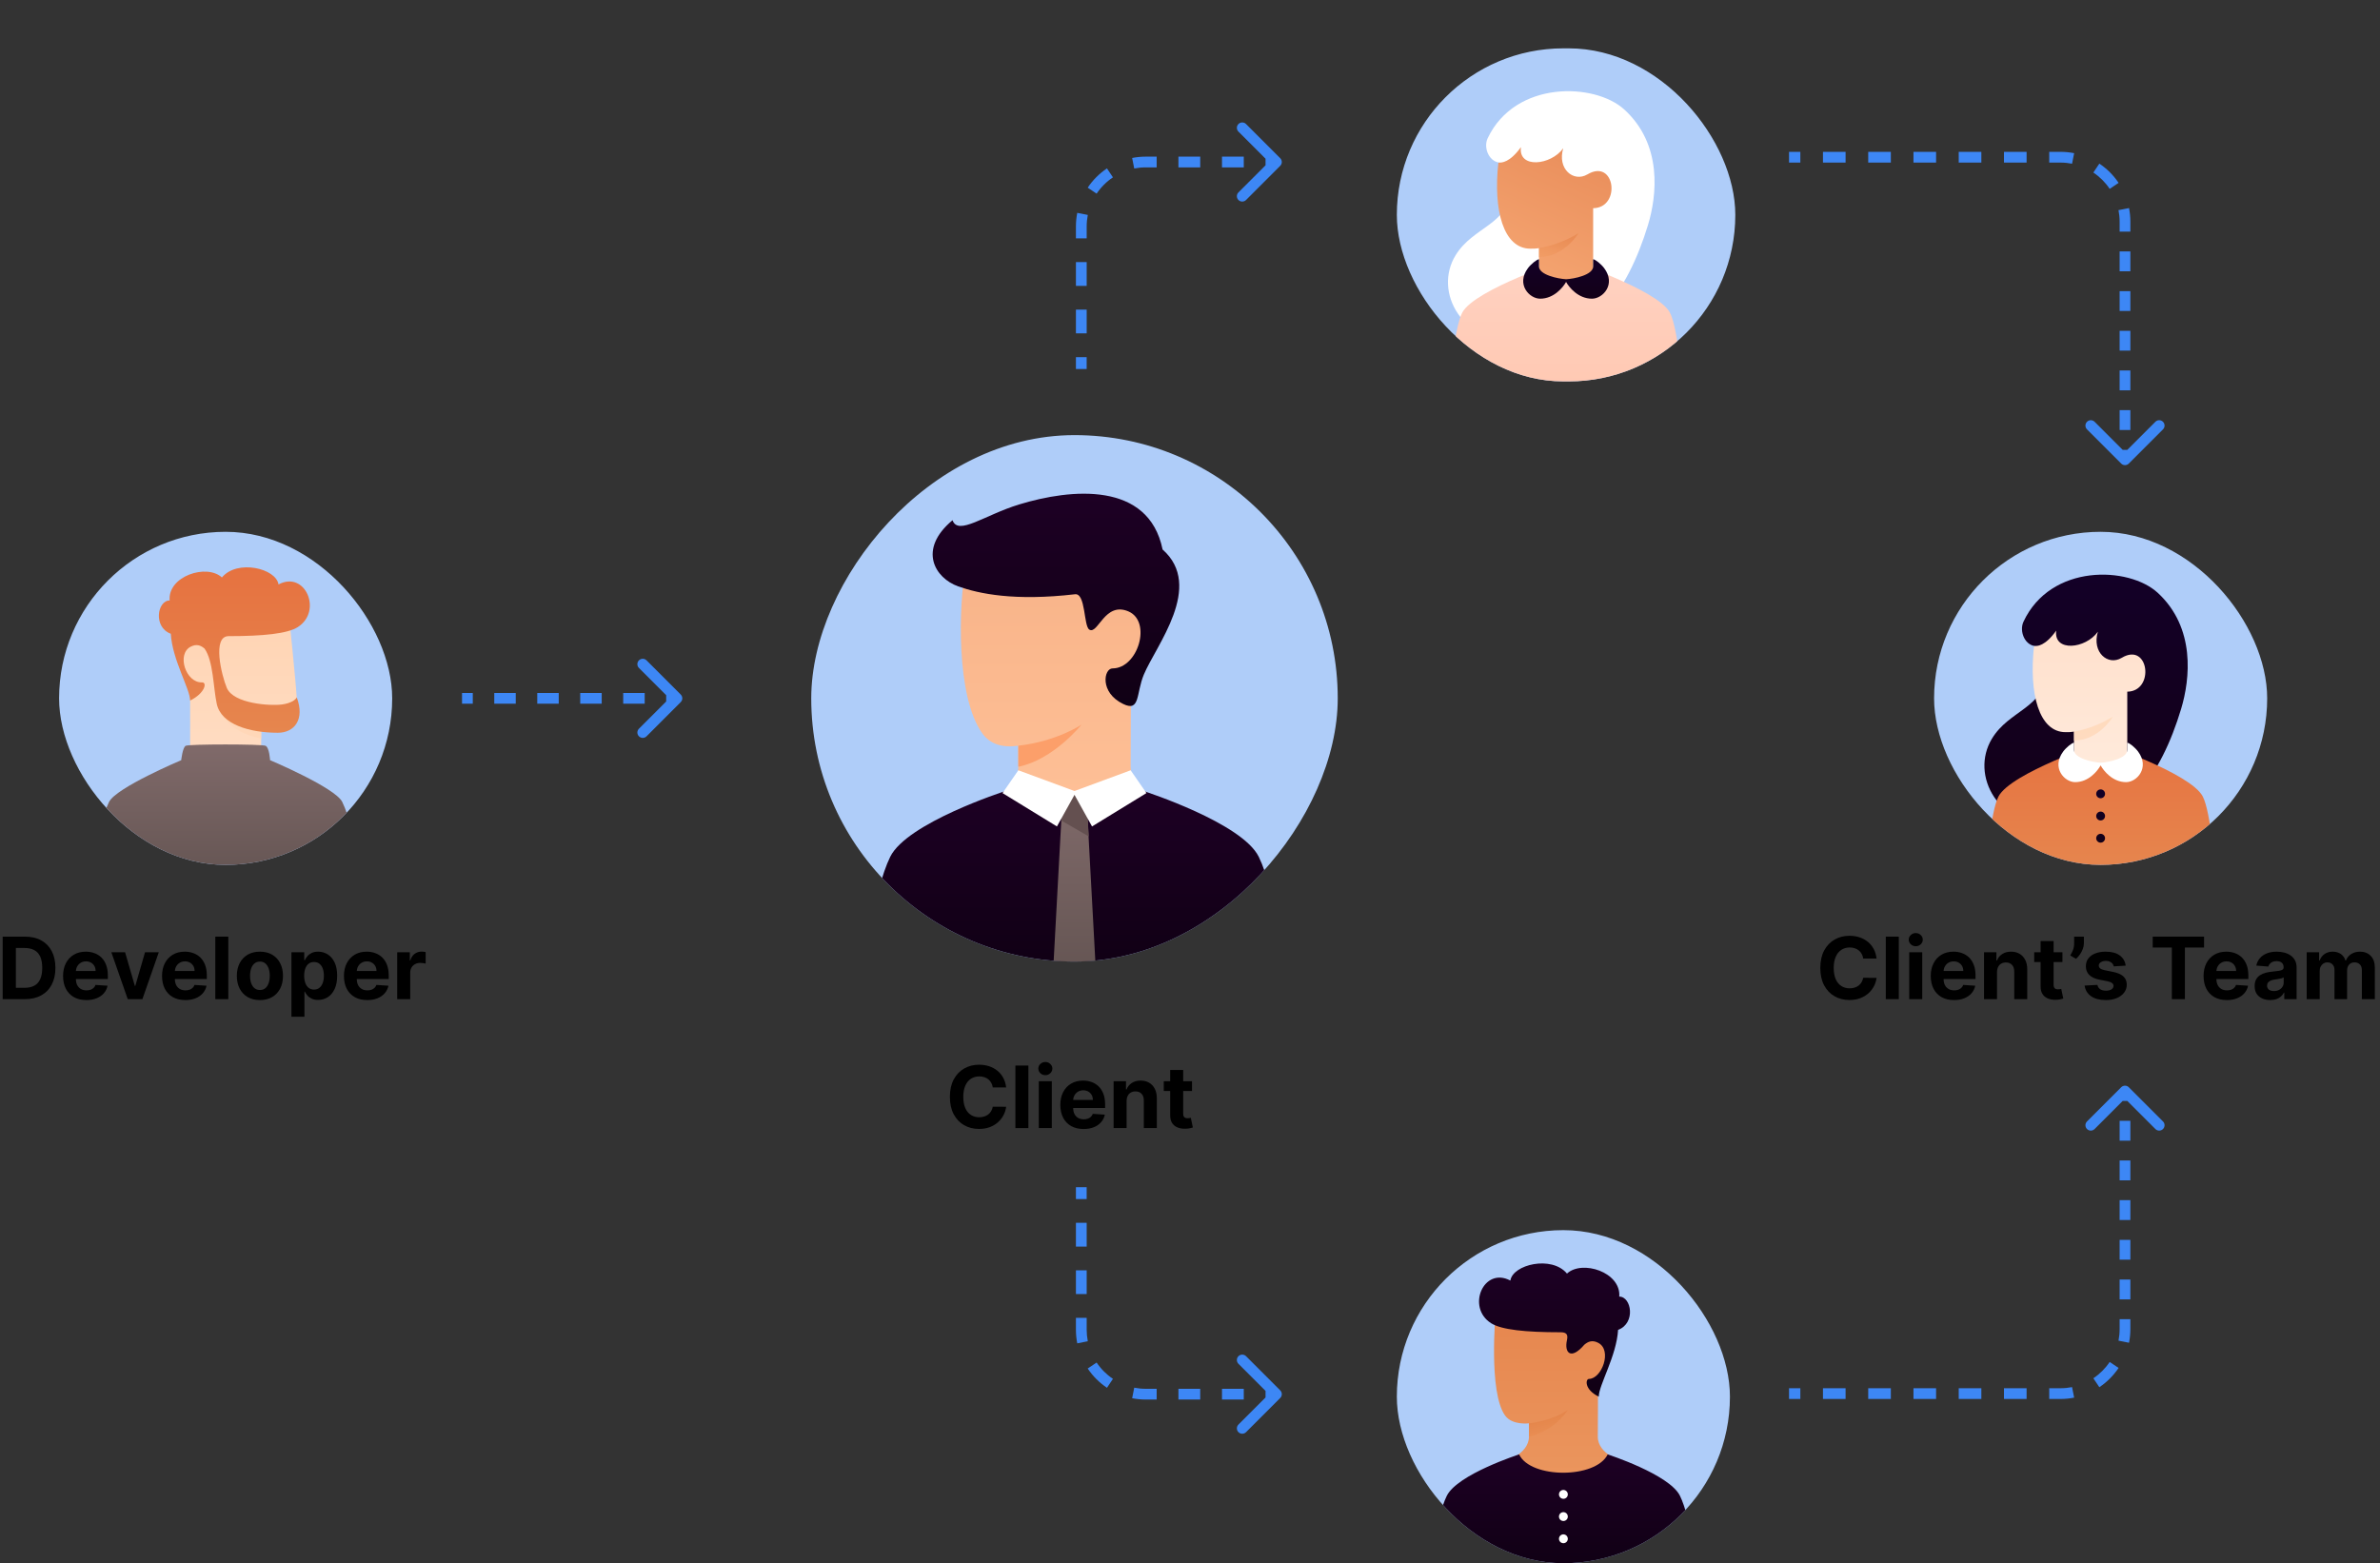 <svg width="443" height="291" viewBox="0 0 443 291" fill="none" xmlns="http://www.w3.org/2000/svg">
<rect x="0" y="0" width="443" height="291" fill="#333333" stroke="none"/>
<path d="M221.875 201.271V203.089H216.619V201.271H221.875ZM217.812 199.18H220.233V207.316C220.233 207.54 220.267 207.714 220.335 207.839C220.403 207.96 220.498 208.045 220.619 208.094C220.744 208.144 220.888 208.168 221.051 208.168C221.165 208.168 221.278 208.159 221.392 208.14C221.506 208.117 221.593 208.1 221.653 208.089L222.034 209.89C221.913 209.928 221.742 209.971 221.523 210.021C221.303 210.074 221.036 210.106 220.721 210.117C220.138 210.14 219.627 210.062 219.187 209.884C218.752 209.706 218.413 209.43 218.17 209.055C217.928 208.68 217.809 208.206 217.812 207.634V199.18Z" fill="black"/>
<path d="M209.7 204.954V209.999H207.279V201.272H209.586V202.812H209.688C209.882 202.304 210.205 201.903 210.66 201.607C211.115 201.308 211.666 201.158 212.313 201.158C212.919 201.158 213.448 201.291 213.899 201.556C214.349 201.821 214.7 202.2 214.95 202.692C215.2 203.181 215.325 203.764 215.325 204.442V209.999H212.904V204.874C212.908 204.34 212.772 203.923 212.495 203.624C212.219 203.321 211.838 203.17 211.353 203.17C211.027 203.17 210.74 203.24 210.49 203.38C210.243 203.52 210.05 203.724 209.91 203.993C209.774 204.259 209.704 204.579 209.7 204.954Z" fill="black"/>
<path d="M201.694 210.17C200.796 210.17 200.023 209.988 199.376 209.624C198.732 209.257 198.235 208.738 197.887 208.067C197.539 207.393 197.364 206.596 197.364 205.675C197.364 204.778 197.539 203.99 197.887 203.312C198.235 202.634 198.726 202.105 199.359 201.726C199.995 201.348 200.741 201.158 201.597 201.158C202.173 201.158 202.709 201.251 203.205 201.437C203.705 201.618 204.141 201.893 204.512 202.26C204.887 202.628 205.179 203.09 205.387 203.647C205.595 204.2 205.699 204.848 205.699 205.59V206.255H198.33V204.755H203.421C203.421 204.406 203.345 204.098 203.194 203.829C203.042 203.56 202.832 203.349 202.563 203.198C202.298 203.043 201.989 202.965 201.637 202.965C201.27 202.965 200.944 203.05 200.66 203.221C200.379 203.387 200.16 203.613 200.001 203.897C199.842 204.177 199.76 204.49 199.756 204.834V206.26C199.756 206.692 199.836 207.065 199.995 207.38C200.158 207.694 200.387 207.937 200.682 208.107C200.978 208.278 201.328 208.363 201.734 208.363C202.003 208.363 202.249 208.325 202.472 208.249C202.696 208.173 202.887 208.06 203.046 207.908C203.205 207.757 203.326 207.571 203.41 207.351L205.648 207.499C205.535 208.037 205.302 208.507 204.949 208.908C204.601 209.306 204.15 209.617 203.597 209.84C203.048 210.06 202.414 210.17 201.694 210.17Z" fill="black"/>
<path d="M193.358 209.998V201.271H195.778V209.998H193.358ZM194.573 200.146C194.214 200.146 193.905 200.027 193.647 199.788C193.393 199.546 193.267 199.256 193.267 198.919C193.267 198.586 193.393 198.3 193.647 198.061C193.905 197.818 194.214 197.697 194.573 197.697C194.933 197.697 195.24 197.818 195.494 198.061C195.751 198.3 195.88 198.586 195.88 198.919C195.88 199.256 195.751 199.546 195.494 199.788C195.24 200.027 194.933 200.146 194.573 200.146Z" fill="black"/>
<path d="M191.419 198.361V209.998H188.998V198.361H191.419Z" fill="black"/>
<path d="M187.279 202.436H184.791C184.745 202.114 184.652 201.828 184.512 201.578C184.372 201.324 184.192 201.108 183.972 200.93C183.753 200.752 183.499 200.616 183.211 200.521C182.927 200.427 182.618 200.379 182.285 200.379C181.683 200.379 181.158 200.529 180.711 200.828C180.264 201.124 179.917 201.555 179.671 202.124C179.425 202.688 179.302 203.374 179.302 204.18C179.302 205.01 179.425 205.707 179.671 206.271C179.921 206.836 180.27 207.262 180.717 207.55C181.164 207.838 181.681 207.982 182.268 207.982C182.597 207.982 182.902 207.938 183.183 207.851C183.467 207.764 183.719 207.637 183.938 207.47C184.158 207.3 184.34 207.093 184.484 206.851C184.631 206.608 184.734 206.332 184.791 206.021L187.279 206.033C187.215 206.567 187.054 207.082 186.796 207.578C186.542 208.071 186.2 208.512 185.768 208.902C185.34 209.288 184.828 209.595 184.234 209.822C183.643 210.046 182.974 210.158 182.228 210.158C181.19 210.158 180.262 209.923 179.444 209.453C178.63 208.983 177.986 208.304 177.512 207.413C177.042 206.523 176.808 205.446 176.808 204.18C176.808 202.911 177.046 201.832 177.524 200.942C178.001 200.052 178.649 199.374 179.467 198.908C180.285 198.438 181.205 198.203 182.228 198.203C182.902 198.203 183.527 198.298 184.103 198.487C184.683 198.677 185.196 198.953 185.643 199.317C186.09 199.677 186.453 200.118 186.734 200.641C187.018 201.163 187.2 201.762 187.279 202.436Z" fill="black"/>
<g clip-path="url(#clip0_5045_25556)">
<rect width="98" height="98" rx="49" transform="matrix(-1 0 0 1 249 81)" fill="#AFCDF9"/>
<path d="M182.033 149.529C188.022 153.884 194.011 157.369 200 157.369C205.988 157.369 211.977 153.884 217.966 149.529C213.03 148.026 210.525 145.783 210.453 142.8C210.453 142.268 210.457 141.512 210.46 140.094C210.46 139.869 210.461 139.639 210.462 139.403C210.472 135.6 210.488 130.583 210.51 125.487C215.192 119.418 213.472 112.304 212.005 112.481C210.207 112.7 194.624 97.912 191.635 97.154C188.646 96.396 181.053 98.844 179.746 105.663C178.44 112.482 177.893 129.671 182.85 136.533C184.26 138.486 186.481 139.249 189.514 138.824C189.518 140.252 189.526 141.053 189.546 142.669C189.507 145.788 187.003 148.028 182.033 149.529Z" fill="url(#paint0_linear_5045_25556)"/>
<path d="M189.546 138.82C196.733 138.004 201.306 134.9 201.306 134.9C201.306 134.9 196.079 141.434 189.546 142.74V138.82Z" fill="#FC9F6A"/>
<path d="M212.903 125.59C215.154 120.177 224.173 109.153 216.398 102.293C213.785 89.553 199.346 90.963 189.71 93.903C183.233 95.879 178.342 99.783 177.296 96.843C170.763 102.293 174.035 107.623 178.342 109.153C182.251 110.541 188.86 111.929 200.1 110.623C202.107 110.389 201.687 116.538 202.76 117.203C204.369 118.2 205.618 111.929 210.031 113.812C214.444 115.695 211.825 124.426 207.088 124.426C205.455 124.426 204.638 128.916 209.048 131.04C212.25 132.613 211.441 129.107 212.903 125.59Z" fill="url(#paint1_linear_5045_25556)"/>
<path d="M234.3 159.5C237.41 165.823 239.2 180.406 239.2 180.406H160.8C160.8 180.406 162.591 165.821 165.7 159.5C168.809 153.178 186.966 147.315 186.966 147.315C196.999 151.233 203.138 151.233 213.024 147.312C213.024 147.312 231.19 153.176 234.3 159.5Z" fill="url(#paint2_linear_5045_25556)"/>
<path d="M202.287 149.6L203.92 179.653H196.08L197.713 149.6C197.713 149.6 199.238 147.967 200 147.967C200.762 147.967 202.287 149.6 202.287 149.6Z" fill="url(#paint3_linear_5045_25556)"/>
<path d="M202.659 155.706L197.522 152.738L197.714 149.6C198.73 148.511 199.492 147.967 200.001 147.967C200.509 147.967 201.271 148.511 202.287 149.6L202.66 155.706H202.659Z" fill="#645050"/>
<path d="M200 147.963L196.733 153.846L186.606 147.639L189.546 143.393L200 147.254L210.453 143.393L213.393 147.639L203.266 153.846L200 147.963Z" fill="white"/>
</g>
<path fill-rule="evenodd" clip-rule="evenodd" d="M120.343 122.928L126.707 129.292C127.098 129.682 127.098 130.315 126.707 130.706L120.343 137.07C119.953 137.46 119.319 137.46 118.929 137.07C118.538 136.679 118.538 136.046 118.929 135.656L124 130.585V129.413L118.929 124.342C118.538 123.951 118.538 123.318 118.929 122.928C119.319 122.537 119.953 122.537 120.343 122.928ZM88 130.999H86V128.999H88V130.999ZM96 130.999H92V128.999H96V130.999ZM104 130.999H100V128.999H104V130.999ZM112 130.999H108V128.999H112V130.999ZM120 130.999H116V128.999H120V130.999Z" fill="#3D87F5"/>
<path d="M73.935 185.999V177.271H76.281V178.794H76.372C76.531 178.253 76.798 177.843 77.173 177.567C77.548 177.287 77.98 177.146 78.469 177.146C78.59 177.146 78.721 177.154 78.861 177.169C79.001 177.184 79.124 177.205 79.23 177.232V179.379C79.116 179.345 78.959 179.315 78.758 179.289C78.558 179.262 78.374 179.249 78.207 179.249C77.851 179.249 77.533 179.326 77.253 179.482C76.976 179.633 76.757 179.845 76.594 180.118C76.435 180.391 76.355 180.705 76.355 181.061V185.999H73.935Z" fill="black"/>
<path d="M68.35 186.17C67.452 186.17 66.68 185.988 66.032 185.624C65.388 185.257 64.892 184.738 64.543 184.067C64.195 183.393 64.02 182.596 64.02 181.675C64.02 180.778 64.195 179.99 64.543 179.312C64.892 178.634 65.382 178.105 66.015 177.726C66.651 177.348 67.397 177.158 68.254 177.158C68.829 177.158 69.365 177.251 69.861 177.437C70.361 177.618 70.797 177.893 71.168 178.26C71.543 178.628 71.835 179.09 72.043 179.647C72.252 180.2 72.356 180.848 72.356 181.59V182.255H64.986V180.755H70.077C70.077 180.406 70.002 180.098 69.85 179.829C69.698 179.56 69.488 179.349 69.219 179.198C68.954 179.043 68.645 178.965 68.293 178.965C67.926 178.965 67.6 179.05 67.316 179.221C67.036 179.387 66.816 179.613 66.657 179.897C66.498 180.177 66.416 180.49 66.413 180.834V182.26C66.413 182.692 66.492 183.065 66.651 183.38C66.814 183.694 67.043 183.937 67.339 184.107C67.634 184.278 67.984 184.363 68.39 184.363C68.659 184.363 68.905 184.325 69.129 184.249C69.352 184.173 69.543 184.06 69.702 183.908C69.861 183.757 69.983 183.571 70.066 183.351L72.305 183.499C72.191 184.037 71.958 184.507 71.606 184.908C71.257 185.306 70.806 185.617 70.254 185.84C69.704 186.06 69.07 186.17 68.35 186.17Z" fill="black"/>
<path d="M54.247 189.272V177.272H56.633V178.738H56.741C56.847 178.503 57.001 178.264 57.202 178.022C57.406 177.776 57.671 177.571 57.997 177.408C58.327 177.242 58.736 177.158 59.224 177.158C59.861 177.158 60.448 177.325 60.986 177.658C61.524 177.988 61.953 178.486 62.276 179.153C62.597 179.815 62.758 180.647 62.758 181.647C62.758 182.62 62.601 183.442 62.287 184.113C61.976 184.779 61.552 185.285 61.014 185.63C60.48 185.971 59.882 186.141 59.219 186.141C58.749 186.141 58.349 186.064 58.02 185.908C57.694 185.753 57.427 185.558 57.219 185.323C57.01 185.084 56.851 184.844 56.741 184.601H56.667V189.272H54.247ZM56.616 181.635C56.616 182.154 56.688 182.607 56.832 182.993C56.976 183.38 57.185 183.681 57.457 183.897C57.73 184.109 58.062 184.215 58.452 184.215C58.846 184.215 59.179 184.107 59.452 183.891C59.724 183.671 59.931 183.368 60.071 182.982C60.215 182.592 60.287 182.143 60.287 181.635C60.287 181.132 60.217 180.689 60.077 180.306C59.937 179.923 59.73 179.624 59.457 179.408C59.185 179.192 58.849 179.084 58.452 179.084C58.058 179.084 57.724 179.189 57.452 179.397C57.183 179.605 56.976 179.901 56.832 180.283C56.688 180.666 56.616 181.117 56.616 181.635Z" fill="black"/>
<path d="M48.379 186.17C47.496 186.17 46.733 185.982 46.089 185.607C45.449 185.228 44.954 184.702 44.606 184.028C44.257 183.349 44.083 182.564 44.083 181.67C44.083 180.768 44.257 179.98 44.606 179.306C44.954 178.628 45.449 178.101 46.089 177.726C46.733 177.348 47.496 177.158 48.379 177.158C49.261 177.158 50.022 177.348 50.663 177.726C51.306 178.101 51.803 178.628 52.151 179.306C52.5 179.98 52.674 180.768 52.674 181.67C52.674 182.564 52.5 183.349 52.151 184.028C51.803 184.702 51.306 185.228 50.663 185.607C50.022 185.982 49.261 186.17 48.379 186.17ZM48.39 184.295C48.791 184.295 49.127 184.181 49.395 183.954C49.664 183.723 49.867 183.408 50.004 183.01C50.144 182.613 50.214 182.16 50.214 181.653C50.214 181.145 50.144 180.692 50.004 180.295C49.867 179.897 49.664 179.582 49.395 179.351C49.127 179.12 48.791 179.005 48.39 179.005C47.984 179.005 47.644 179.12 47.367 179.351C47.094 179.582 46.888 179.897 46.748 180.295C46.611 180.692 46.543 181.145 46.543 181.653C46.543 182.16 46.611 182.613 46.748 183.01C46.888 183.408 47.094 183.723 47.367 183.954C47.644 184.181 47.984 184.295 48.39 184.295Z" fill="black"/>
<path d="M42.496 174.363V186H40.075V174.363H42.496Z" fill="black"/>
<path d="M34.491 186.17C33.593 186.17 32.82 185.988 32.172 185.624C31.529 185.257 31.032 184.738 30.684 184.067C30.335 183.393 30.161 182.596 30.161 181.675C30.161 180.778 30.335 179.99 30.684 179.312C31.032 178.634 31.523 178.105 32.156 177.726C32.792 177.348 33.538 177.158 34.394 177.158C34.97 177.158 35.506 177.251 36.002 177.437C36.502 177.618 36.938 177.893 37.309 178.26C37.684 178.628 37.975 179.09 38.184 179.647C38.392 180.2 38.496 180.848 38.496 181.59V182.255H31.127V180.755H36.218C36.218 180.406 36.142 180.098 35.991 179.829C35.839 179.56 35.629 179.349 35.36 179.198C35.095 179.043 34.786 178.965 34.434 178.965C34.066 178.965 33.741 179.05 33.457 179.221C33.176 179.387 32.957 179.613 32.797 179.897C32.638 180.177 32.557 180.49 32.553 180.834V182.26C32.553 182.692 32.633 183.065 32.792 183.38C32.955 183.694 33.184 183.937 33.479 184.107C33.775 184.278 34.125 184.363 34.531 184.363C34.799 184.363 35.046 184.325 35.269 184.249C35.493 184.173 35.684 184.06 35.843 183.908C36.002 183.757 36.123 183.571 36.207 183.351L38.445 183.499C38.332 184.037 38.099 184.507 37.746 184.908C37.398 185.306 36.947 185.617 36.394 185.84C35.845 186.06 35.21 186.17 34.491 186.17Z" fill="black"/>
<path d="M29.556 177.271L26.505 185.999H23.778L20.727 177.271H23.283L25.096 183.516H25.187L26.994 177.271H29.556Z" fill="black"/>
<path d="M16.069 186.17C15.171 186.17 14.398 185.988 13.751 185.624C13.107 185.257 12.611 184.738 12.262 184.067C11.914 183.393 11.739 182.596 11.739 181.675C11.739 180.778 11.914 179.99 12.262 179.312C12.611 178.634 13.101 178.105 13.734 177.726C14.37 177.348 15.116 177.158 15.972 177.158C16.548 177.158 17.084 177.251 17.58 177.437C18.08 177.618 18.516 177.893 18.887 178.26C19.262 178.628 19.554 179.09 19.762 179.647C19.97 180.2 20.075 180.848 20.075 181.59V182.255H12.705V180.755H17.796C17.796 180.406 17.72 180.098 17.569 179.829C17.417 179.56 17.207 179.349 16.938 179.198C16.673 179.043 16.364 178.965 16.012 178.965C15.645 178.965 15.319 179.05 15.035 179.221C14.754 179.387 14.535 179.613 14.376 179.897C14.216 180.177 14.135 180.49 14.131 180.834V182.26C14.131 182.692 14.211 183.065 14.37 183.38C14.533 183.694 14.762 183.937 15.057 184.107C15.353 184.278 15.703 184.363 16.109 184.363C16.378 184.363 16.624 184.325 16.847 184.249C17.071 184.173 17.262 184.06 17.421 183.908C17.58 183.757 17.701 183.571 17.785 183.351L20.023 183.499C19.91 184.037 19.677 184.507 19.325 184.908C18.976 185.306 18.525 185.617 17.972 185.84C17.423 186.06 16.788 186.17 16.069 186.17Z" fill="black"/>
<path d="M4.621 186H0.496V174.363H4.655C5.826 174.363 6.833 174.596 7.678 175.062C8.523 175.524 9.172 176.189 9.627 177.056C10.085 177.924 10.314 178.962 10.314 180.17C10.314 181.382 10.085 182.424 9.627 183.295C9.172 184.166 8.519 184.835 7.667 185.301C6.818 185.767 5.803 186 4.621 186ZM2.956 183.892H4.519C5.246 183.892 5.858 183.763 6.354 183.505C6.854 183.244 7.229 182.841 7.479 182.295C7.733 181.746 7.86 181.038 7.86 180.17C7.86 179.31 7.733 178.608 7.479 178.062C7.229 177.517 6.856 177.115 6.36 176.858C5.864 176.6 5.252 176.471 4.524 176.471H2.956V183.892Z" fill="black"/>
<g clip-path="url(#clip1_5045_25556)">
<rect x="11" y="99" width="62" height="62" rx="31" fill="#AFCDF9"/>
<path d="M48.614 135.373V140.023C48.614 140.919 35.387 140.618 35.387 139.326C35.387 138.111 35.412 132.604 35.387 126.939C32.425 123.1 32.425 120.7 34.767 118.22C37.109 115.74 53.78 114.5 53.78 114.5C53.78 114.5 55.031 126.53 55.227 129.793C55.306 131.106 56.157 135.373 52.85 135.373H48.614Z" fill="url(#paint4_linear_5045_25556)"/>
<g style="mix-blend-mode:multiply">
<path d="M48.608 134.975C45.916 134.681 43.314 133.831 40.967 132.479C40.967 132.479 42.62 136.405 48.608 137.471V134.975Z" fill="#FFD7B8"/>
</g>
<path d="M63.7 149.283C65.012 151.95 66.045 156.359 66.8 162.51H17.2C17.956 156.358 18.989 151.949 20.3 149.283C21.607 146.625 33.733 141.511 33.733 141.511C33.733 141.511 33.975 139.172 34.56 138.837C35.145 138.502 48.743 138.502 49.44 138.837C50.137 139.172 50.267 141.509 50.267 141.509C50.267 141.509 62.396 146.631 63.7 149.283Z" fill="url(#paint5_linear_5045_25556)"/>
<path d="M38.078 120.742C37.421 120.177 36.622 119.797 35.493 120.384C32.817 121.773 34.593 127.134 37.588 127.029C38.621 126.993 38.148 129.052 35.387 130.412C35.387 128.242 32.08 122.869 31.791 117.977C28.464 116.738 29.29 111.781 31.575 111.781C31.21 107.236 38.487 104.889 41.305 107.496C44.17 104.062 51.404 105.819 51.84 108.798C56.814 106.143 60.084 113.775 55.426 116.738C53.51 117.957 49.027 118.421 42.556 118.421C39.45 118.421 41.236 125.69 42.207 128.036C43.447 131.032 50.37 131.446 52.54 131.136C54.235 130.894 55.124 130.206 55.227 129.792C56.777 133.926 54.814 136.406 51.714 136.406C46.444 136.406 41.174 134.856 40.347 131.032C39.689 127.99 39.725 123.079 38.078 120.742Z" fill="url(#paint6_linear_5045_25556)"/>
</g>
<g clip-path="url(#clip2_5045_25556)">
<rect x="260" y="229" width="62" height="62" rx="31" fill="#AFCDF9"/>
<path d="M284.593 264.959V267.439C284.593 270.746 279.84 272.192 279.84 272.192C279.84 272.192 285.317 276.326 291 276.326C296.683 276.326 302.16 272.192 302.16 272.192C302.16 272.192 297.369 270.746 297.407 267.439C297.444 264.132 297.419 262.19 297.444 256.524C300.406 252.685 300.216 250.108 298.596 248.296C293.17 242.226 278.393 244.292 278.393 244.292C278.393 244.292 277.015 259.171 280.15 263.512C281.493 265.372 284.593 264.959 284.593 264.959Z" fill="url(#paint7_linear_5045_25556)"/>
<path style="mix-blend-mode:multiply" opacity="0.6" d="M284.593 264.96C289.14 264.444 291.826 262.48 291.826 262.48C290.13 264.99 287.545 266.762 284.593 267.44V264.96Z" fill="url(#paint8_linear_5045_25556)"/>
<path d="M269.3 278.456C267.332 282.457 266.2 291.683 266.2 291.683H315.8C315.8 291.683 314.667 282.456 312.7 278.456C310.733 274.457 299.246 270.748 299.246 270.748C297.032 275.293 284.881 275.293 282.76 270.746C282.76 270.746 271.267 274.456 269.3 278.456Z" fill="url(#paint9_linear_5045_25556)"/>
<path d="M291.826 286.453C291.826 286.289 291.778 286.129 291.687 285.993C291.596 285.857 291.467 285.752 291.316 285.689C291.165 285.626 290.999 285.61 290.838 285.642C290.678 285.674 290.531 285.753 290.415 285.868C290.299 285.984 290.221 286.131 290.189 286.291C290.157 286.452 290.173 286.618 290.236 286.769C290.298 286.92 290.404 287.049 290.54 287.14C290.676 287.231 290.836 287.279 291 287.279C291.219 287.279 291.429 287.192 291.584 287.037C291.739 286.882 291.826 286.672 291.826 286.453ZM291.826 282.319C291.826 282.156 291.778 281.996 291.687 281.86C291.596 281.724 291.467 281.618 291.316 281.556C291.165 281.493 290.999 281.477 290.838 281.509C290.678 281.54 290.531 281.619 290.415 281.735C290.299 281.85 290.221 281.998 290.189 282.158C290.157 282.318 290.173 282.485 290.236 282.636C290.298 282.787 290.404 282.916 290.54 283.007C290.676 283.098 290.836 283.146 291 283.146C291.219 283.146 291.429 283.059 291.584 282.904C291.739 282.749 291.826 282.539 291.826 282.319ZM291.826 278.186C291.826 278.023 291.778 277.863 291.687 277.727C291.596 277.591 291.467 277.485 291.316 277.422C291.165 277.36 290.999 277.343 290.838 277.375C290.678 277.407 290.531 277.486 290.415 277.602C290.299 277.717 290.221 277.864 290.189 278.025C290.157 278.185 290.173 278.351 290.236 278.502C290.298 278.653 290.404 278.783 290.54 278.873C290.676 278.964 290.836 279.013 291 279.013C291.219 279.013 291.429 278.926 291.584 278.771C291.739 278.616 291.826 278.405 291.826 278.186V278.186Z" fill="white"/>
<path d="M294.895 250.33C295.552 249.765 296.351 249.385 297.479 249.972C300.156 251.361 298.13 256.693 295.754 256.693C295.134 256.693 294.825 258.64 297.586 260C297.586 257.83 300.892 252.456 301.182 247.564C304.509 246.325 303.682 241.368 301.398 241.368C301.763 236.824 294.486 234.476 291.668 237.084C288.802 233.65 281.569 235.406 281.132 238.386C276.158 235.731 272.889 243.363 277.546 246.326C279.463 247.545 283.946 248.009 290.417 248.009C291.394 248.009 291.941 248.252 291.668 249.46C291.139 251.8 292.367 253.275 294.895 250.33Z" fill="url(#paint10_linear_5045_25556)"/>
</g>
<g clip-path="url(#clip3_5045_25556)">
<rect x="360" y="99" width="62" height="62" rx="31" fill="#AFCDF9"/>
<path d="M405.983 131.963C407.659 126.395 408.693 116.876 401.643 110.366C396.255 105.391 381.7 104.89 376.636 115.74C375.791 117.551 376.946 120.39 379.22 120.286C380.113 120.245 380.666 123.076 381.183 124.833C380.46 131.963 374.015 132.095 370.746 137.543C366.716 144.26 371.676 154.18 383.56 154.18C395.443 154.18 402.255 144.343 405.983 131.963Z" fill="url(#paint11_linear_5045_25556)"/>
<path d="M410.013 148.273C411.528 151.192 412.286 161.826 412.286 161.826H369.713C369.713 161.826 370.471 151.192 371.986 148.273C374.26 143.895 391 138.266 391 138.266C391 138.266 407.74 143.895 410.013 148.273Z" fill="url(#paint12_linear_5045_25556)"/>
<path d="M395.959 140.746C395.959 140.746 393.321 142.193 390.894 142.193C388.467 142.193 386.039 140.746 386.039 140.746V136.199C385.517 136.282 384.988 136.313 384.46 136.293C379.502 136.293 377.633 129.072 378.599 120.286C379.219 120.286 380.666 120.286 382.733 117.393C382.216 121.423 388.209 120.803 390.483 117.599C389.346 121.423 392.343 124.006 394.926 122.456C399.991 119.416 401.13 128.682 395.959 128.759V140.746Z" fill="url(#paint13_linear_5045_25556)"/>
<g style="mix-blend-mode:multiply" opacity="0.782">
<path d="M386.04 136.2C388.604 135.728 391.057 134.782 393.273 133.41C393.273 133.41 390.69 137.853 386.04 137.853V136.2Z" fill="#FFD7B8"/>
</g>
<path d="M391.007 141.98C392.5 141.913 395.96 141.181 395.96 139.601V138.266C396.339 138.266 397.424 139.161 397.982 139.919C400.189 142.916 397.741 145.602 395.745 145.602C393.227 145.602 391.558 143.498 391 142.486C390.442 143.498 388.773 145.602 386.254 145.602C384.258 145.602 381.811 142.916 384.017 139.919C384.576 139.161 385.661 138.266 386.04 138.266V139.601C386.04 141.181 389.593 141.913 391.007 141.98Z" fill="white"/>
<path d="M390.173 156.041C390.173 155.877 390.221 155.717 390.312 155.581C390.403 155.445 390.532 155.339 390.683 155.277C390.834 155.214 391 155.198 391.161 155.23C391.321 155.262 391.468 155.34 391.584 155.456C391.7 155.572 391.778 155.719 391.81 155.879C391.842 156.04 391.826 156.206 391.763 156.357C391.701 156.508 391.595 156.637 391.459 156.728C391.323 156.819 391.163 156.867 391 156.867C390.78 156.867 390.57 156.78 390.415 156.625C390.26 156.47 390.173 156.26 390.173 156.041ZM390.173 151.907C390.173 151.744 390.221 151.584 390.312 151.448C390.403 151.312 390.532 151.206 390.683 151.144C390.834 151.081 391 151.065 391.161 151.096C391.321 151.128 391.468 151.207 391.584 151.323C391.7 151.438 391.778 151.586 391.81 151.746C391.842 151.906 391.826 152.073 391.763 152.224C391.701 152.375 391.595 152.504 391.459 152.595C391.323 152.685 391.163 152.734 391 152.734C390.78 152.734 390.57 152.647 390.415 152.492C390.26 152.337 390.173 152.127 390.173 151.907ZM390.173 147.774C390.173 147.61 390.221 147.451 390.312 147.315C390.403 147.179 390.532 147.073 390.683 147.01C390.834 146.948 391 146.931 391.161 146.963C391.321 146.995 391.468 147.074 391.584 147.189C391.7 147.305 391.778 147.452 391.81 147.613C391.842 147.773 391.826 147.939 391.763 148.09C391.701 148.241 391.595 148.37 391.459 148.461C391.323 148.552 391.163 148.601 391 148.601C390.78 148.601 390.57 148.514 390.415 148.358C390.26 148.203 390.173 147.993 390.173 147.774V147.774Z" fill="url(#paint14_linear_5045_25556)"/>
</g>
<g clip-path="url(#clip4_5045_25556)">
<rect x="260" y="9" width="63" height="62" rx="31" fill="#AFCDF9"/>
<path d="M306.725 41.963C308.428 36.395 309.478 26.876 302.315 20.366C296.84 15.391 282.05 14.89 276.905 25.74C276.046 27.551 277.22 30.39 279.53 30.286C280.438 30.245 281 33.076 281.525 34.833C280.79 41.963 274.242 42.095 270.92 47.543C266.825 54.26 271.865 64.18 283.94 64.18C296.015 64.18 302.937 54.343 306.725 41.963Z" fill="white"/>
<path d="M310.82 58.186C312.36 61.079 313.13 71.619 313.13 71.619H269.87C269.87 71.619 270.64 61.079 272.18 58.186C274.49 53.846 291.5 48.266 291.5 48.266C291.5 48.266 308.51 53.846 310.82 58.186Z" fill="url(#paint15_linear_5045_25556)"/>
<path d="M296.54 50.746C296.54 50.746 293.859 52.193 291.393 52.193C288.927 52.193 286.46 50.746 286.46 50.746V46.199C285.929 46.282 285.392 46.313 284.855 46.293C279.818 46.293 277.918 39.072 278.9 30.286C279.53 30.286 281 30.286 283.1 27.393C282.575 31.423 288.665 30.803 290.975 27.599C289.82 31.423 292.865 34.006 295.49 32.456C300.637 29.416 301.794 38.682 296.54 38.759V50.746Z" fill="url(#paint16_linear_5045_25556)"/>
<path style="mix-blend-mode:multiply" opacity="0.6" d="M286.46 46.2C289.065 45.728 291.558 44.782 293.81 43.41C293.81 43.41 291.185 47.853 286.46 47.853V46.2Z" fill="url(#paint17_linear_5045_25556)"/>
<path d="M291.506 51.98C293.024 51.913 296.54 51.181 296.54 49.601V48.266C296.925 48.266 298.027 49.161 298.595 49.919C300.837 52.916 298.35 55.602 296.322 55.602C293.762 55.602 292.067 53.498 291.5 52.486C290.933 53.498 289.237 55.602 286.677 55.602C284.649 55.602 282.162 52.916 284.404 49.919C284.972 49.161 286.074 48.266 286.46 48.266V49.601C286.46 51.181 290.07 51.913 291.506 51.98Z" fill="url(#paint18_linear_5045_25556)"/>
</g>
<path d="M429.357 185.999V177.272H431.664V178.812H431.767C431.948 178.3 432.251 177.897 432.676 177.601C433.1 177.306 433.607 177.158 434.198 177.158C434.797 177.158 435.306 177.308 435.727 177.607C436.147 177.903 436.427 178.304 436.568 178.812H436.659C436.837 178.312 437.159 177.912 437.624 177.613C438.094 177.31 438.649 177.158 439.289 177.158C440.104 177.158 440.765 177.418 441.272 177.937C441.784 178.452 442.039 179.183 442.039 180.13V185.999H439.624V180.607C439.624 180.122 439.496 179.759 439.238 179.516C438.981 179.274 438.659 179.153 438.272 179.153C437.833 179.153 437.49 179.293 437.244 179.573C436.998 179.849 436.874 180.215 436.874 180.67V185.999H434.528V180.556C434.528 180.128 434.405 179.787 434.159 179.533C433.916 179.279 433.596 179.153 433.198 179.153C432.929 179.153 432.687 179.221 432.471 179.357C432.259 179.49 432.09 179.677 431.965 179.92C431.84 180.158 431.778 180.439 431.778 180.76V185.999H429.357Z" fill="black"/>
<path d="M422.565 186.164C422.008 186.164 421.512 186.067 421.076 185.874C420.64 185.677 420.296 185.387 420.042 185.005C419.792 184.618 419.667 184.137 419.667 183.562C419.667 183.077 419.756 182.67 419.934 182.34C420.112 182.01 420.354 181.745 420.661 181.545C420.968 181.344 421.317 181.192 421.707 181.09C422.101 180.988 422.514 180.916 422.945 180.874C423.453 180.821 423.862 180.772 424.173 180.726C424.483 180.677 424.709 180.605 424.849 180.51C424.989 180.416 425.059 180.276 425.059 180.09V180.056C425.059 179.696 424.945 179.418 424.718 179.221C424.495 179.024 424.176 178.925 423.764 178.925C423.328 178.925 422.981 179.022 422.724 179.215C422.466 179.404 422.296 179.643 422.212 179.931L419.974 179.749C420.087 179.219 420.311 178.76 420.644 178.374C420.978 177.984 421.408 177.685 421.934 177.476C422.464 177.264 423.078 177.158 423.775 177.158C424.26 177.158 424.724 177.215 425.167 177.329C425.614 177.442 426.01 177.618 426.354 177.857C426.703 178.096 426.978 178.403 427.178 178.778C427.379 179.149 427.479 179.594 427.479 180.113V185.999H425.184V184.789H425.116C424.976 185.062 424.788 185.302 424.553 185.51C424.319 185.715 424.036 185.876 423.707 185.993C423.377 186.107 422.997 186.164 422.565 186.164ZM423.258 184.493C423.614 184.493 423.928 184.423 424.201 184.283C424.474 184.139 424.688 183.946 424.843 183.704C424.998 183.461 425.076 183.187 425.076 182.88V181.954C425 182.003 424.896 182.048 424.764 182.09C424.635 182.128 424.489 182.164 424.326 182.198C424.163 182.228 424 182.257 423.837 182.283C423.675 182.306 423.527 182.327 423.394 182.346C423.11 182.387 422.862 182.454 422.65 182.545C422.438 182.635 422.273 182.759 422.156 182.914C422.038 183.065 421.979 183.255 421.979 183.482C421.979 183.812 422.099 184.064 422.337 184.238C422.58 184.408 422.887 184.493 423.258 184.493Z" fill="black"/>
<path d="M414.491 186.17C413.593 186.17 412.82 185.988 412.172 185.624C411.529 185.257 411.032 184.738 410.684 184.067C410.335 183.393 410.161 182.596 410.161 181.675C410.161 180.778 410.335 179.99 410.684 179.312C411.032 178.634 411.523 178.105 412.155 177.726C412.792 177.348 413.538 177.158 414.394 177.158C414.97 177.158 415.506 177.251 416.002 177.437C416.502 177.618 416.938 177.893 417.309 178.26C417.684 178.628 417.976 179.09 418.184 179.647C418.392 180.2 418.496 180.848 418.496 181.59V182.255H411.127V180.755H416.218C416.218 180.406 416.142 180.098 415.991 179.829C415.839 179.56 415.629 179.349 415.36 179.198C415.095 179.043 414.786 178.965 414.434 178.965C414.066 178.965 413.741 179.05 413.457 179.221C413.176 179.387 412.957 179.613 412.797 179.897C412.638 180.177 412.557 180.49 412.553 180.834V182.26C412.553 182.692 412.633 183.065 412.792 183.38C412.955 183.694 413.184 183.937 413.479 184.107C413.775 184.278 414.125 184.363 414.53 184.363C414.799 184.363 415.046 184.325 415.269 184.249C415.493 184.173 415.684 184.06 415.843 183.908C416.002 183.757 416.123 183.571 416.207 183.351L418.445 183.499C418.332 184.037 418.099 184.507 417.746 184.908C417.398 185.306 416.947 185.617 416.394 185.84C415.845 186.06 415.21 186.17 414.491 186.17Z" fill="black"/>
<path d="M400.694 176.39V174.361H410.251V176.39H406.689V185.998H404.257V176.39H400.694Z" fill="black"/>
<path d="M395.665 179.76L393.449 179.897C393.412 179.707 393.33 179.537 393.205 179.385C393.08 179.23 392.915 179.107 392.711 179.016C392.51 178.921 392.269 178.874 391.989 178.874C391.614 178.874 391.298 178.954 391.04 179.113C390.783 179.268 390.654 179.476 390.654 179.738C390.654 179.946 390.737 180.122 390.904 180.266C391.071 180.41 391.357 180.526 391.762 180.613L393.341 180.931C394.19 181.105 394.823 181.385 395.239 181.772C395.656 182.158 395.864 182.666 395.864 183.295C395.864 183.867 395.696 184.368 395.358 184.8C395.025 185.232 394.567 185.569 393.983 185.812C393.404 186.05 392.735 186.17 391.978 186.17C390.823 186.17 389.902 185.929 389.216 185.448C388.535 184.963 388.135 184.304 388.018 183.471L390.398 183.346C390.47 183.698 390.644 183.967 390.921 184.153C391.198 184.334 391.552 184.425 391.983 184.425C392.408 184.425 392.749 184.344 393.006 184.181C393.268 184.014 393.4 183.8 393.404 183.539C393.4 183.319 393.307 183.139 393.126 182.999C392.944 182.855 392.663 182.745 392.285 182.67L390.773 182.368C389.921 182.198 389.287 181.903 388.87 181.482C388.457 181.062 388.251 180.526 388.251 179.874C388.251 179.314 388.402 178.831 388.705 178.425C389.012 178.02 389.442 177.707 389.995 177.488C390.552 177.268 391.203 177.158 391.949 177.158C393.052 177.158 393.919 177.391 394.552 177.857C395.188 178.323 395.559 178.957 395.665 179.76Z" fill="black"/>
<path d="M387.885 174.361V175.589C387.885 175.937 387.817 176.293 387.681 176.657C387.548 177.017 387.37 177.358 387.147 177.68C386.923 177.998 386.679 178.269 386.414 178.492L385.346 177.861C385.535 177.562 385.702 177.231 385.846 176.867C385.993 176.503 386.067 176.081 386.067 175.6V174.361H387.885Z" fill="black"/>
<path d="M383.89 177.271V179.089H378.635V177.271H383.89ZM379.828 175.18H382.248V183.316C382.248 183.54 382.282 183.714 382.351 183.839C382.419 183.96 382.514 184.045 382.635 184.094C382.76 184.144 382.904 184.168 383.067 184.168C383.18 184.168 383.294 184.159 383.407 184.14C383.521 184.117 383.608 184.1 383.669 184.089L384.05 185.89C383.928 185.928 383.758 185.971 383.538 186.021C383.318 186.074 383.051 186.106 382.737 186.117C382.154 186.14 381.642 186.062 381.203 185.884C380.767 185.706 380.428 185.43 380.186 185.055C379.943 184.68 379.824 184.206 379.828 183.634V175.18Z" fill="black"/>
<path d="M371.715 180.954V185.999H369.295V177.272H371.602V178.812H371.704C371.897 178.304 372.221 177.903 372.676 177.607C373.13 177.308 373.681 177.158 374.329 177.158C374.935 177.158 375.463 177.291 375.914 177.556C376.365 177.821 376.715 178.2 376.965 178.692C377.215 179.181 377.34 179.764 377.34 180.442V185.999H374.92V180.874C374.924 180.34 374.787 179.923 374.511 179.624C374.234 179.321 373.854 179.17 373.369 179.17C373.043 179.17 372.755 179.24 372.505 179.38C372.259 179.52 372.066 179.724 371.926 179.993C371.789 180.259 371.719 180.579 371.715 180.954Z" fill="black"/>
<path d="M363.709 186.17C362.812 186.17 362.039 185.988 361.391 185.624C360.747 185.257 360.251 184.738 359.903 184.067C359.554 183.393 359.38 182.596 359.38 181.675C359.38 180.778 359.554 179.99 359.903 179.312C360.251 178.634 360.742 178.105 361.374 177.726C362.011 177.348 362.757 177.158 363.613 177.158C364.189 177.158 364.725 177.251 365.221 177.437C365.721 177.618 366.156 177.893 366.528 178.26C366.903 178.628 367.194 179.09 367.403 179.647C367.611 180.2 367.715 180.848 367.715 181.59V182.255H360.346V180.755H365.437C365.437 180.406 365.361 180.098 365.209 179.829C365.058 179.56 364.848 179.349 364.579 179.198C364.314 179.043 364.005 178.965 363.653 178.965C363.285 178.965 362.959 179.05 362.675 179.221C362.395 179.387 362.175 179.613 362.016 179.897C361.857 180.177 361.776 180.49 361.772 180.834V182.26C361.772 182.692 361.851 183.065 362.011 183.38C362.173 183.694 362.403 183.937 362.698 184.107C362.994 184.278 363.344 184.363 363.749 184.363C364.018 184.363 364.264 184.325 364.488 184.249C364.711 184.173 364.903 184.06 365.062 183.908C365.221 183.757 365.342 183.571 365.425 183.351L367.664 183.499C367.55 184.037 367.317 184.507 366.965 184.908C366.617 185.306 366.166 185.617 365.613 185.84C365.064 186.06 364.429 186.17 363.709 186.17Z" fill="black"/>
<path d="M355.373 185.998V177.271H357.794V185.998H355.373ZM356.589 176.146C356.229 176.146 355.92 176.027 355.663 175.788C355.409 175.546 355.282 175.256 355.282 174.919C355.282 174.586 355.409 174.3 355.663 174.061C355.92 173.818 356.229 173.697 356.589 173.697C356.949 173.697 357.256 173.818 357.509 174.061C357.767 174.3 357.896 174.586 357.896 174.919C357.896 175.256 357.767 175.546 357.509 175.788C357.256 176.027 356.949 176.146 356.589 176.146Z" fill="black"/>
<path d="M353.434 174.361V185.998H351.014V174.361H353.434Z" fill="black"/>
<path d="M349.295 178.436H346.806C346.761 178.114 346.668 177.828 346.528 177.578C346.388 177.324 346.208 177.108 345.988 176.93C345.768 176.752 345.515 176.616 345.227 176.521C344.943 176.427 344.634 176.379 344.301 176.379C343.698 176.379 343.174 176.529 342.727 176.828C342.28 177.124 341.933 177.555 341.687 178.124C341.441 178.688 341.318 179.374 341.318 180.18C341.318 181.01 341.441 181.707 341.687 182.271C341.937 182.836 342.285 183.262 342.732 183.55C343.179 183.838 343.696 183.982 344.283 183.982C344.613 183.982 344.918 183.938 345.198 183.851C345.482 183.764 345.734 183.637 345.954 183.47C346.174 183.3 346.355 183.093 346.499 182.851C346.647 182.608 346.749 182.332 346.806 182.021L349.295 182.033C349.23 182.567 349.069 183.082 348.812 183.578C348.558 184.071 348.215 184.512 347.783 184.902C347.355 185.288 346.844 185.595 346.249 185.822C345.658 186.046 344.99 186.158 344.244 186.158C343.206 186.158 342.278 185.923 341.46 185.453C340.645 184.983 340.001 184.304 339.528 183.413C339.058 182.523 338.823 181.446 338.823 180.18C338.823 178.911 339.062 177.832 339.539 176.942C340.016 176.052 340.664 175.374 341.482 174.908C342.301 174.438 343.221 174.203 344.244 174.203C344.918 174.203 345.543 174.298 346.119 174.487C346.698 174.677 347.212 174.953 347.658 175.317C348.105 175.677 348.469 176.118 348.749 176.641C349.033 177.163 349.215 177.762 349.295 178.436Z" fill="black"/>
<path fill-rule="evenodd" clip-rule="evenodd" d="M392.683 35.156C391.88 33.956 390.846 32.922 389.646 32.119L390.759 30.457C392.176 31.406 393.396 32.626 394.345 34.043L392.683 35.156ZM385.683 30.476C384.989 30.339 384.271 30.267 383.535 30.267L381.43 30.267L381.43 28.267L383.535 28.267C384.402 28.267 385.25 28.352 386.071 28.514L385.683 30.476ZM394.535 41.267C394.535 40.531 394.463 39.813 394.326 39.119L396.288 38.731C396.45 39.552 396.535 40.4 396.535 41.267L396.535 43.114L394.535 43.114L394.535 41.267ZM394.535 50.5L394.535 46.807L396.535 46.807L396.535 50.5L394.535 50.5ZM377.219 30.267L373.007 30.267L373.007 28.267L377.219 28.267L377.219 30.267ZM394.535 57.887V54.194L396.535 54.194V57.887L394.535 57.887ZM368.796 30.267L364.585 30.267L364.585 28.267L368.796 28.267L368.796 30.267ZM394.535 65.274L394.535 61.581L396.535 61.581L396.535 65.274H394.535ZM360.373 30.267L356.162 30.267L356.162 28.267L360.373 28.267L360.373 30.267ZM394.535 72.661L394.535 68.968L396.535 68.968L396.535 72.661L394.535 72.661ZM402.606 78.517C402.997 78.907 402.997 79.541 402.606 79.931L396.242 86.295C395.852 86.686 395.219 86.686 394.828 86.295L388.464 79.931C388.074 79.541 388.074 78.907 388.464 78.517C388.855 78.126 389.488 78.126 389.879 78.517L395.103 83.741H395.968L401.192 78.517C401.583 78.126 402.216 78.126 402.606 78.517ZM351.951 30.267L347.74 30.267L347.74 28.267L351.951 28.267L351.951 30.267ZM394.535 80.048V76.354L396.535 76.355L396.535 80.048H394.535ZM343.528 30.267L339.317 30.267L339.317 28.267L343.528 28.267L343.528 30.267ZM335.106 30.266L333 30.266L333 28.266L335.106 28.266L335.106 30.266Z" fill="#3D87F5"/>
<path fill-rule="evenodd" clip-rule="evenodd" d="M207.157 33.011C205.957 33.815 204.923 34.848 204.12 36.048L202.458 34.935C203.407 33.518 204.627 32.298 206.044 31.349L207.157 33.011ZM202.477 40.011C202.34 40.705 202.268 41.423 202.268 42.159L202.268 44.37L200.268 44.37L200.268 42.159C200.268 41.292 200.353 40.444 200.515 39.623L202.477 40.011ZM213.268 31.159C212.532 31.159 211.814 31.231 211.12 31.368L210.732 29.406C211.553 29.244 212.401 29.159 213.268 29.159L215.295 29.159L215.295 31.159L213.268 31.159ZM223.402 31.159L219.348 31.159L219.348 29.159L223.402 29.159L223.402 31.159ZM202.268 48.793L202.268 53.215L200.268 53.215L200.268 48.793L202.268 48.793ZM230.518 23.088C230.908 22.697 231.542 22.697 231.932 23.088L238.296 29.452C238.687 29.842 238.687 30.476 238.296 30.866L231.932 37.23C231.542 37.621 230.909 37.621 230.518 37.23C230.127 36.84 230.127 36.206 230.518 35.816L235.562 30.771L235.562 29.546L230.518 24.502C230.127 24.112 230.127 23.478 230.518 23.088ZM231.509 31.159L227.455 31.159L227.455 29.159L231.509 29.159L231.509 31.159ZM202.268 57.638L202.268 62.06L200.268 62.06L200.268 57.638L202.268 57.638ZM202.267 66.483L202.267 68.694L200.267 68.694L200.267 66.483L202.267 66.483Z" fill="#3D87F5"/>
<path fill-rule="evenodd" clip-rule="evenodd" d="M207.157 256.682C205.957 255.879 204.923 254.845 204.12 253.646L202.458 254.758C203.407 256.175 204.627 257.395 206.044 258.344L207.157 256.682ZM202.477 249.682C202.34 248.988 202.268 248.27 202.268 247.535L202.268 245.323L200.268 245.323L200.268 247.535C200.268 248.401 200.353 249.25 200.515 250.071L202.477 249.682ZM213.268 258.534C212.532 258.534 211.814 258.462 211.12 258.325L210.732 260.287C211.553 260.449 212.401 260.534 213.268 260.534L215.295 260.534L215.295 258.534L213.268 258.534ZM223.402 258.534L219.348 258.534L219.348 260.534L223.402 260.534L223.402 258.534ZM202.268 240.901L202.268 236.478L200.268 236.478L200.268 240.901L202.268 240.901ZM230.518 266.605C230.908 266.996 231.542 266.996 231.932 266.605L238.296 260.241C238.687 259.851 238.687 259.218 238.296 258.827L231.932 252.463C231.542 252.073 230.909 252.073 230.518 252.463C230.127 252.854 230.127 253.487 230.518 253.878L235.562 258.922L235.562 260.147L230.518 265.191C230.127 265.582 230.127 266.215 230.518 266.605ZM231.509 258.534L227.455 258.534L227.455 260.534L231.509 260.534L231.509 258.534ZM202.268 232.056L202.268 227.633L200.268 227.633L200.268 232.056L202.268 232.056ZM202.267 223.21L202.267 220.999L200.267 220.999L200.267 223.21L202.267 223.21Z" fill="#3D87F5"/>
<path fill-rule="evenodd" clip-rule="evenodd" d="M392.683 253.538C391.88 254.738 390.846 255.771 389.646 256.574L390.759 258.236C392.176 257.287 393.396 256.067 394.345 254.65L392.683 253.538ZM385.683 258.217C384.989 258.354 384.271 258.427 383.535 258.427L381.43 258.427L381.43 260.427L383.535 260.427C384.402 260.427 385.25 260.342 386.071 260.179L385.683 258.217ZM394.535 247.427C394.535 248.162 394.463 248.881 394.326 249.574L396.288 249.963C396.45 249.142 396.535 248.293 396.535 247.427L396.535 245.58L394.535 245.58L394.535 247.427ZM394.535 238.193L394.535 241.886L396.535 241.886L396.535 238.193L394.535 238.193ZM377.219 258.427L373.007 258.427L373.007 260.427L377.219 260.427L377.219 258.427ZM394.535 230.806V234.5L396.535 234.5V230.806L394.535 230.806ZM368.796 258.427L364.585 258.427L364.585 260.427L368.796 260.427L368.796 258.427ZM394.535 223.419L394.535 227.113L396.535 227.113L396.535 223.419H394.535ZM360.373 258.427L356.162 258.427L356.162 260.427L360.373 260.427L360.373 258.427ZM394.535 216.032L394.535 219.726L396.535 219.726L396.535 216.032L394.535 216.032ZM402.606 210.176C402.997 209.786 402.997 209.153 402.606 208.762L396.242 202.398C395.852 202.008 395.219 202.008 394.828 202.398L388.464 208.762C388.074 209.153 388.074 209.786 388.464 210.176C388.855 210.567 389.488 210.567 389.879 210.176L395.103 204.952H395.968L401.192 210.176C401.583 210.567 402.216 210.567 402.606 210.176ZM351.951 258.427L347.74 258.427L347.74 260.427L351.951 260.427L351.951 258.427ZM394.535 208.645V212.339L396.535 212.339L396.535 208.645H394.535ZM343.528 258.427L339.317 258.427L339.317 260.427L343.528 260.427L343.528 258.427ZM335.106 258.427L333 258.427L333 260.427L335.106 260.427L335.106 258.427Z" fill="#3D87F5"/>
<defs>
<linearGradient id="paint0_linear_5045_25556" x1="198.406" y1="97.022" x2="198.406" y2="157.369" gradientUnits="userSpaceOnUse">
<stop stop-color="#F7B186"/>
<stop offset="1" stop-color="#FFC299"/>
</linearGradient>
<linearGradient id="paint1_linear_5045_25556" x1="196.55" y1="91.906" x2="196.55" y2="131.427" gradientUnits="userSpaceOnUse">
<stop stop-color="#1D0024"/>
<stop offset="1" stop-color="#100014"/>
</linearGradient>
<linearGradient id="paint2_linear_5045_25556" x1="200" y1="147.312" x2="200" y2="180.406" gradientUnits="userSpaceOnUse">
<stop stop-color="#1D0024"/>
<stop offset="1" stop-color="#100014"/>
</linearGradient>
<linearGradient id="paint3_linear_5045_25556" x1="200" y1="147.967" x2="200" y2="179.653" gradientUnits="userSpaceOnUse">
<stop stop-color="#806A6A"/>
<stop offset="1" stop-color="#665654"/>
</linearGradient>
<linearGradient id="paint4_linear_5045_25556" x1="44.232" y1="114.5" x2="44.232" y2="140.537" gradientUnits="userSpaceOnUse">
<stop stop-color="#FFD4B3"/>
<stop offset="1" stop-color="#FFDCC2"/>
</linearGradient>
<linearGradient id="paint5_linear_5045_25556" x1="42" y1="138.586" x2="42" y2="162.51" gradientUnits="userSpaceOnUse">
<stop stop-color="#806A6A"/>
<stop offset="1" stop-color="#665654"/>
</linearGradient>
<linearGradient id="paint6_linear_5045_25556" x1="43.622" y1="136.406" x2="43.622" y2="105.611" gradientUnits="userSpaceOnUse">
<stop stop-color="#E6864E"/>
<stop offset="1" stop-color="#E67240"/>
</linearGradient>
<linearGradient id="paint7_linear_5045_25556" x1="290.126" y1="243.953" x2="290.126" y2="276.326" gradientUnits="userSpaceOnUse">
<stop stop-color="#E6864E"/>
<stop offset="1" stop-color="#EB965E"/>
</linearGradient>
<linearGradient id="paint8_linear_5045_25556" x1="285.96" y1="263.413" x2="287.227" y2="268.21" gradientUnits="userSpaceOnUse">
<stop stop-color="#E07A3F"/>
<stop offset="1" stop-color="#EB9154"/>
</linearGradient>
<linearGradient id="paint9_linear_5045_25556" x1="291" y1="270.746" x2="291" y2="291.683" gradientUnits="userSpaceOnUse">
<stop stop-color="#1D0024"/>
<stop offset="1" stop-color="#100014"/>
</linearGradient>
<linearGradient id="paint10_linear_5045_25556" x1="289.35" y1="235.199" x2="289.35" y2="260" gradientUnits="userSpaceOnUse">
<stop stop-color="#1D0024"/>
<stop offset="1" stop-color="#100014"/>
</linearGradient>
<linearGradient id="paint11_linear_5045_25556" x1="388.289" y1="106.975" x2="388.289" y2="154.18" gradientUnits="userSpaceOnUse">
<stop stop-color="#130027"/>
<stop offset="1" stop-color="#130017"/>
</linearGradient>
<linearGradient id="paint12_linear_5045_25556" x1="391" y1="161.826" x2="391" y2="138.266" gradientUnits="userSpaceOnUse">
<stop stop-color="#E6864E"/>
<stop offset="1" stop-color="#E67240"/>
</linearGradient>
<linearGradient id="paint13_linear_5045_25556" x1="388.839" y1="117.393" x2="388.839" y2="142.193" gradientUnits="userSpaceOnUse">
<stop stop-color="#FFE0CC"/>
<stop offset="1" stop-color="#FFEADB"/>
</linearGradient>
<linearGradient id="paint14_linear_5045_25556" x1="391" y1="146.947" x2="391" y2="156.867" gradientUnits="userSpaceOnUse">
<stop stop-color="#130027"/>
<stop offset="1" stop-color="#130017"/>
</linearGradient>
<linearGradient id="paint15_linear_5045_25556" x1="291.5" y1="71.619" x2="291.5" y2="48.266" gradientUnits="userSpaceOnUse">
<stop stop-color="#FFC9B3"/>
<stop offset="1" stop-color="#FFD2C2"/>
</linearGradient>
<linearGradient id="paint16_linear_5045_25556" x1="295.932" y1="32.055" x2="286.355" y2="53.421" gradientUnits="userSpaceOnUse">
<stop stop-color="#EB915E"/>
<stop offset="1" stop-color="#F5A571"/>
</linearGradient>
<linearGradient id="paint17_linear_5045_25556" x1="292.421" y1="44.245" x2="291.406" y2="48.606" gradientUnits="userSpaceOnUse">
<stop stop-color="#E68349"/>
<stop offset="1" stop-color="#F09960"/>
</linearGradient>
<linearGradient id="paint18_linear_5045_25556" x1="291.5" y1="48.266" x2="291.5" y2="55.602" gradientUnits="userSpaceOnUse">
<stop stop-color="#130027"/>
<stop offset="1" stop-color="#130017"/>
</linearGradient>
<clipPath id="clip0_5045_25556">
<rect width="98" height="98" rx="49" transform="matrix(-1 0 0 1 249 81)" fill="white"/>
</clipPath>
<clipPath id="clip1_5045_25556">
<rect x="11" y="99" width="62" height="62" rx="31" fill="white"/>
</clipPath>
<clipPath id="clip2_5045_25556">
<rect x="260" y="229" width="62" height="62" rx="31" fill="white"/>
</clipPath>
<clipPath id="clip3_5045_25556">
<rect x="360" y="99" width="62" height="62" rx="31" fill="white"/>
</clipPath>
<clipPath id="clip4_5045_25556">
<rect x="260" y="9" width="63" height="62" rx="31" fill="white"/>
</clipPath>
</defs>
</svg>
